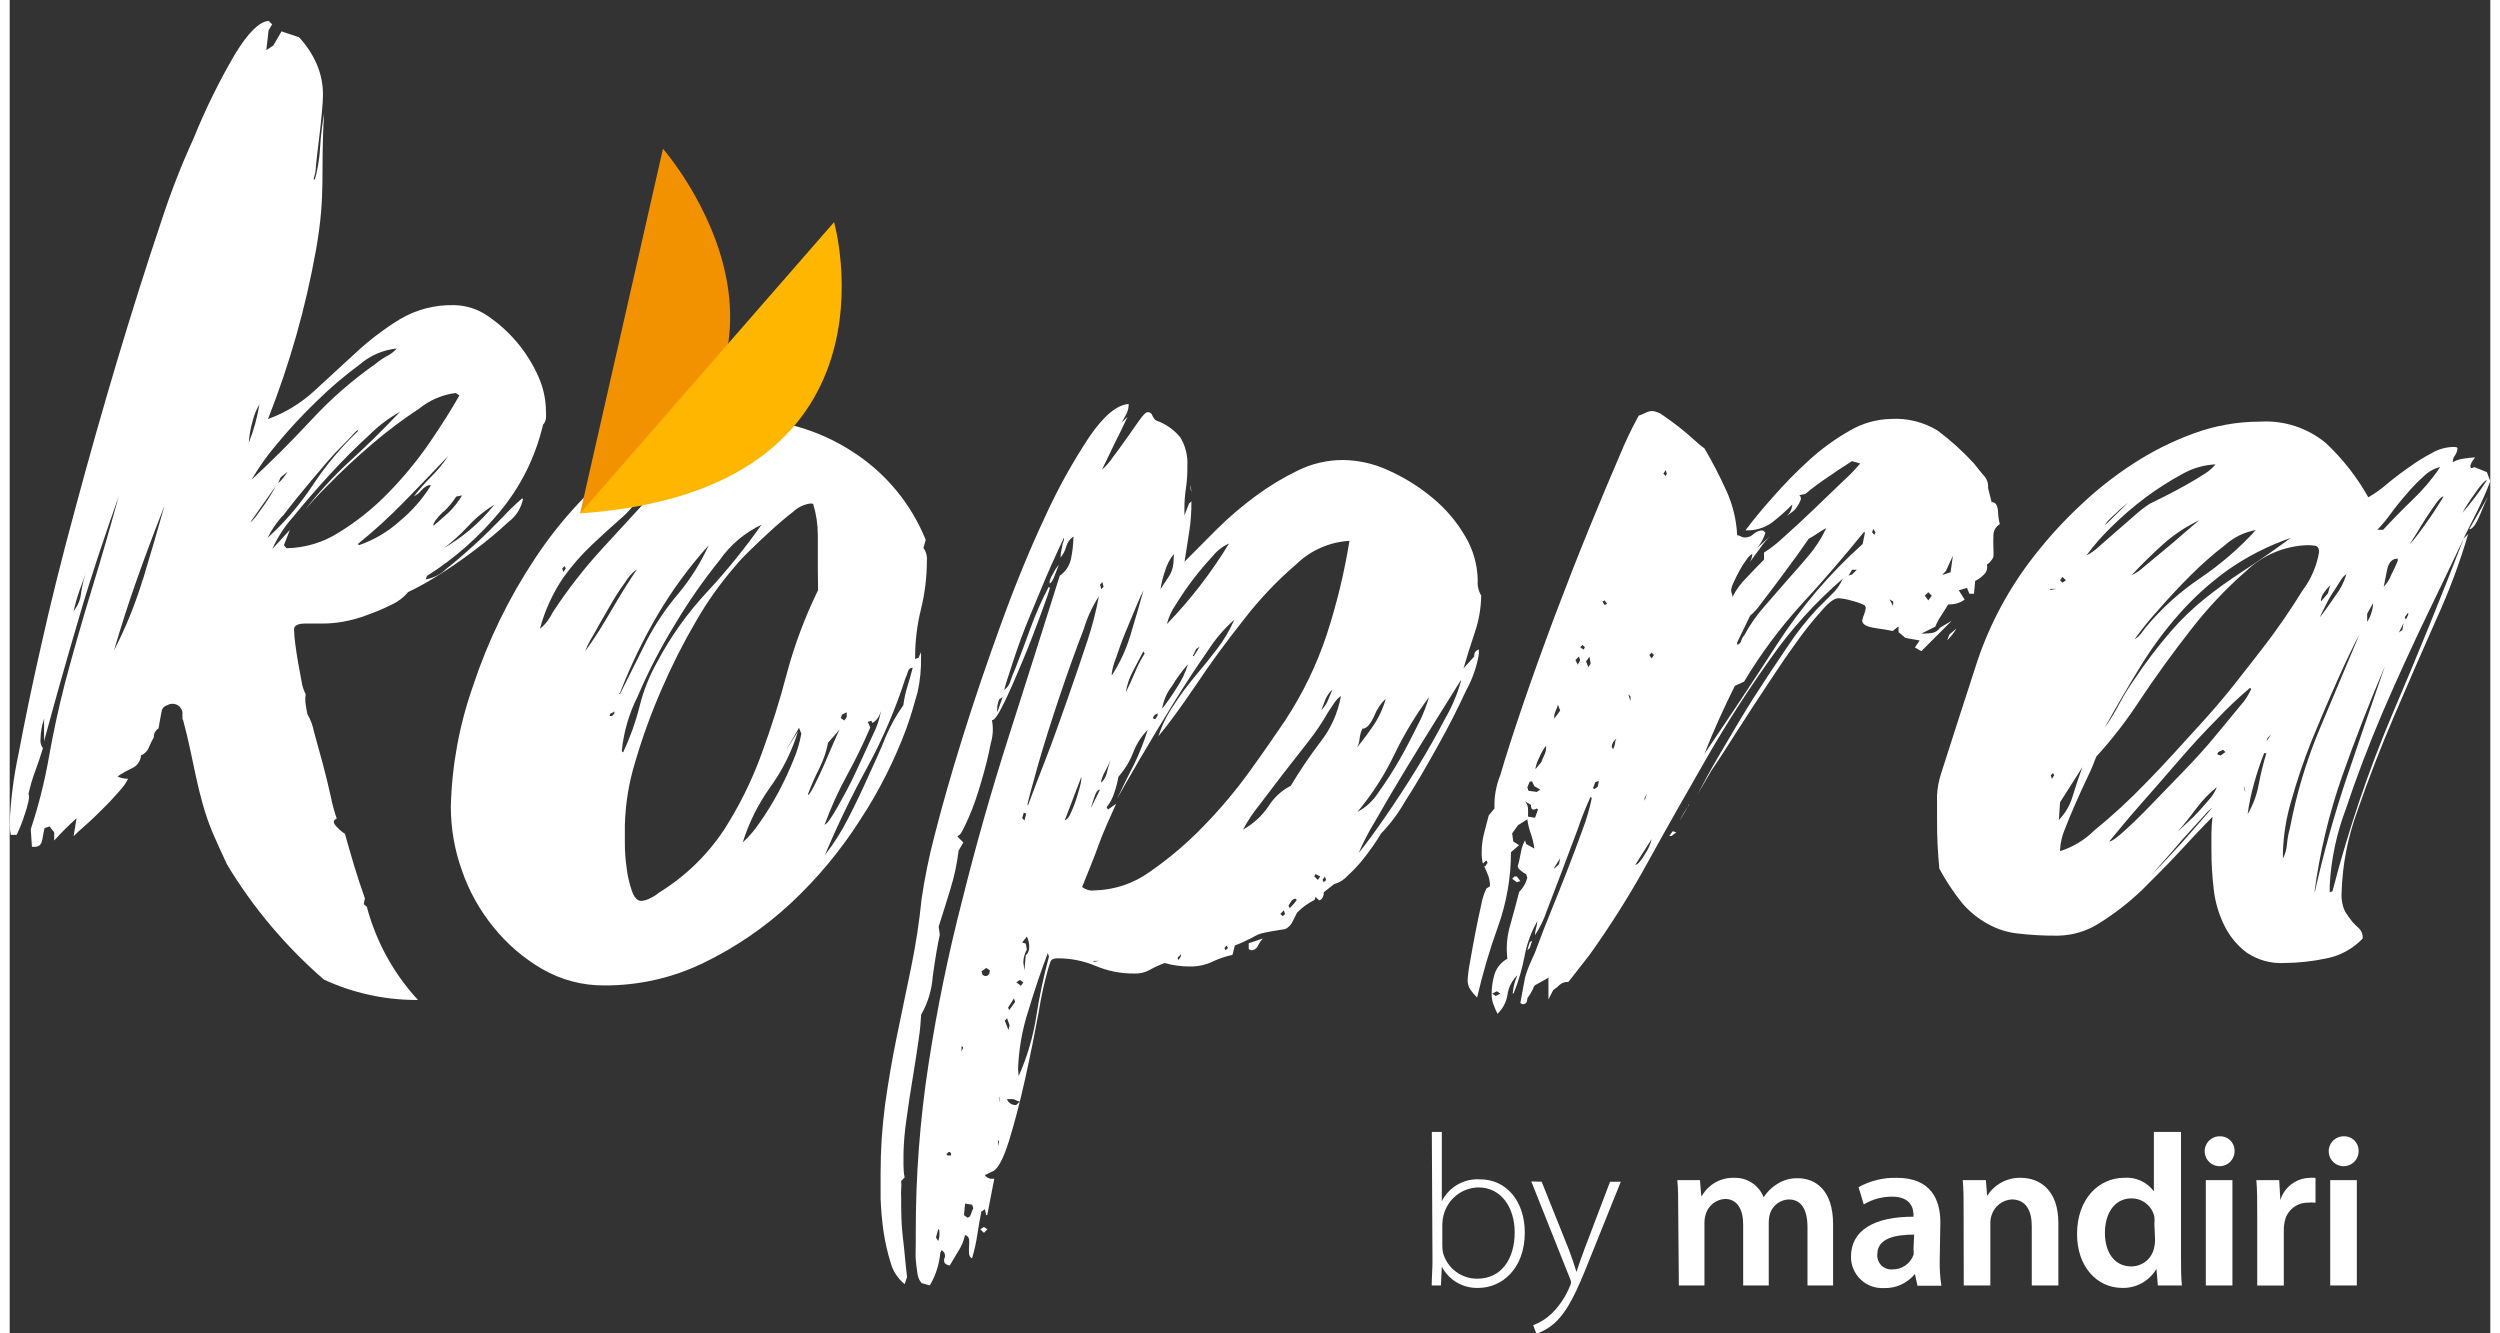 <svg width="90" height="48" viewBox="0 0 80 43" fill="none" xmlns="http://www.w3.org/2000/svg" style="color: rgb(255, 255, 255);"><rect x="0" y="0" width="80" height="43" fill="#333333" stroke="none"/><g clip-path="url(#clip0_13190_99583)"><path d="M45.864 36.504H46.186V38.739C46.3 38.513 46.478 38.326 46.698 38.2C46.918 38.075 47.17 38.017 47.423 38.034C48.272 38.034 48.862 38.743 48.862 39.749C48.862 40.941 48.099 41.535 47.369 41.535C47.127 41.544 46.888 41.485 46.678 41.364C46.469 41.243 46.298 41.065 46.186 40.85L46.157 41.456H45.86C45.86 41.221 45.885 40.929 45.885 40.677L45.864 36.504ZM46.202 40.166C46.2 40.249 46.209 40.332 46.227 40.413C46.295 40.653 46.441 40.863 46.64 41.012C46.84 41.161 47.083 41.24 47.332 41.238C48.099 41.238 48.536 40.611 48.536 39.741C48.536 38.97 48.124 38.294 47.361 38.294C47.102 38.3 46.853 38.391 46.651 38.553C46.45 38.715 46.306 38.938 46.243 39.188C46.217 39.284 46.203 39.382 46.202 39.481V40.166Z" fill="rgb(255, 255, 255)"></path><path d="M49.406 38.11L50.285 40.304C50.375 40.539 50.466 40.811 50.528 41.021C50.598 40.819 50.684 40.551 50.788 40.279L51.612 38.11H51.959L50.953 40.609C50.54 41.648 50.264 42.258 49.823 42.671C49.65 42.821 49.452 42.938 49.237 43.017L49.134 42.737C49.352 42.655 49.551 42.53 49.72 42.37C49.974 42.123 50.174 41.827 50.309 41.499C50.333 41.454 50.348 41.406 50.355 41.355C50.347 41.304 50.332 41.254 50.309 41.207L49.072 38.102L49.406 38.11Z" fill="rgb(255, 255, 255)"></path><path d="M53.81 39.074C53.81 38.662 53.81 38.356 53.781 38.059H54.511L54.553 38.563H54.577C54.682 38.38 54.834 38.23 55.018 38.128C55.202 38.026 55.411 37.977 55.621 37.985C55.824 37.979 56.023 38.036 56.192 38.149C56.361 38.261 56.492 38.423 56.565 38.612C56.671 38.446 56.812 38.306 56.977 38.2C57.183 38.061 57.426 37.99 57.674 37.998C58.231 37.998 58.804 38.381 58.804 39.47V41.457H57.979V39.581C57.979 39.016 57.786 38.682 57.373 38.682C57.239 38.687 57.109 38.733 57.001 38.815C56.893 38.896 56.813 39.008 56.771 39.136C56.744 39.228 56.73 39.324 56.73 39.42V41.457H55.905V39.49C55.905 39.016 55.72 38.666 55.32 38.666C55.179 38.673 55.045 38.723 54.934 38.809C54.824 38.896 54.742 39.014 54.701 39.148C54.671 39.24 54.656 39.336 54.656 39.433V41.457H53.831L53.81 39.074Z" fill="rgb(255, 255, 255)"></path><path d="M62.243 40.641C62.237 40.917 62.255 41.193 62.297 41.466H61.526L61.443 41.086C61.323 41.234 61.169 41.352 60.995 41.431C60.822 41.509 60.632 41.547 60.441 41.54C60.304 41.547 60.167 41.526 60.038 41.479C59.909 41.431 59.791 41.357 59.692 41.262C59.593 41.167 59.514 41.053 59.46 40.926C59.407 40.799 59.38 40.663 59.382 40.526C59.382 39.672 60.14 39.235 61.398 39.239V39.185C61.398 38.963 61.307 38.592 60.705 38.592C60.384 38.591 60.069 38.678 59.794 38.843L59.625 38.286C60.003 38.077 60.43 37.973 60.862 37.985C61.95 37.985 62.264 38.674 62.264 39.42L62.243 40.641ZM61.419 39.816C60.812 39.816 60.231 39.932 60.231 40.451C60.225 40.517 60.234 40.583 60.257 40.645C60.279 40.707 60.315 40.763 60.362 40.81C60.409 40.856 60.465 40.892 60.528 40.914C60.59 40.936 60.656 40.944 60.722 40.938C60.869 40.94 61.013 40.896 61.134 40.813C61.255 40.729 61.347 40.61 61.398 40.472C61.408 40.409 61.408 40.345 61.398 40.282L61.419 39.816Z" fill="rgb(255, 255, 255)"></path><path d="M63.014 39.074C63.014 38.661 63.014 38.356 62.986 38.059H63.732L63.773 38.571C63.887 38.386 64.048 38.235 64.239 38.132C64.43 38.029 64.645 37.978 64.862 37.985C65.456 37.985 66.07 38.368 66.07 39.441V41.457H65.212V39.54C65.212 39.053 65.031 38.682 64.565 38.682C64.419 38.69 64.278 38.743 64.163 38.833C64.047 38.922 63.962 39.045 63.918 39.185C63.888 39.272 63.874 39.365 63.876 39.457V41.457H63.019L63.014 39.074Z" fill="rgb(255, 255, 255)"></path><path d="M70.025 36.504V40.504C70.025 40.85 70.025 41.226 70.054 41.456H69.278L69.233 40.92C69.121 41.112 68.96 41.27 68.767 41.378C68.573 41.486 68.354 41.541 68.132 41.535C67.307 41.535 66.672 40.842 66.672 39.799C66.672 38.661 67.377 37.984 68.194 37.984C68.377 37.97 68.561 38.002 68.729 38.079C68.896 38.155 69.041 38.273 69.15 38.421V36.504H70.025ZM69.167 39.477C69.173 39.4 69.173 39.323 69.167 39.246C69.133 39.076 69.04 38.924 68.905 38.815C68.771 38.706 68.602 38.647 68.429 38.648C67.876 38.648 67.571 39.135 67.571 39.762C67.571 40.388 67.876 40.842 68.421 40.842C68.595 40.842 68.764 40.782 68.899 40.672C69.033 40.561 69.125 40.407 69.159 40.236C69.18 40.154 69.189 40.069 69.188 39.984L69.167 39.477Z" fill="rgb(255, 255, 255)"></path><path d="M71.753 37.111C71.756 37.207 71.73 37.302 71.679 37.383C71.628 37.465 71.554 37.529 71.466 37.568C71.379 37.607 71.281 37.619 71.186 37.603C71.092 37.586 71.004 37.541 70.935 37.474C70.866 37.408 70.819 37.322 70.799 37.228C70.778 37.134 70.787 37.036 70.823 36.947C70.859 36.858 70.921 36.781 71 36.728C71.08 36.674 71.174 36.645 71.27 36.645C71.333 36.642 71.395 36.652 71.454 36.674C71.513 36.697 71.566 36.731 71.612 36.774C71.657 36.818 71.692 36.87 71.717 36.928C71.741 36.986 71.753 37.048 71.753 37.111ZM70.825 41.457V38.059H71.683V41.457H70.825Z" fill="rgb(255, 255, 255)"></path><path d="M72.483 39.157C72.483 38.695 72.483 38.361 72.454 38.06H73.192L73.229 38.703C73.29 38.502 73.413 38.324 73.58 38.196C73.747 38.067 73.95 37.994 74.161 37.986C74.228 37.979 74.296 37.979 74.363 37.986V38.786C74.278 38.778 74.192 38.778 74.107 38.786C73.925 38.786 73.749 38.852 73.612 38.972C73.475 39.092 73.386 39.257 73.361 39.437C73.345 39.522 73.338 39.607 73.34 39.693V41.458H72.483V39.157Z" fill="rgb(255, 255, 255)"></path><path d="M75.753 37.111C75.756 37.207 75.73 37.302 75.679 37.383C75.628 37.465 75.554 37.529 75.466 37.568C75.379 37.607 75.281 37.619 75.186 37.603C75.092 37.586 75.004 37.541 74.935 37.474C74.866 37.408 74.818 37.322 74.799 37.228C74.778 37.134 74.787 37.036 74.823 36.947C74.859 36.858 74.921 36.781 75 36.728C75.08 36.674 75.174 36.645 75.27 36.645C75.333 36.642 75.395 36.652 75.454 36.674C75.513 36.697 75.566 36.731 75.612 36.774C75.657 36.818 75.692 36.87 75.717 36.928C75.741 36.986 75.753 37.048 75.753 37.111ZM74.837 41.457V38.059H75.695V41.457H74.837Z" fill="rgb(255, 255, 255)"></path><path d="M17.051 12.146C16.698 11.348 16.126 10.666 15.402 10.179C15.089 9.966 14.72 9.849 14.342 9.841C13.725 9.823 13.116 9.98 12.585 10.294C12.078 10.606 11.603 10.966 11.167 11.371L9.822 12.608C9.389 13.006 8.882 13.314 8.33 13.515C9.027 11.75 9.547 9.92 9.88 8.051C10.206 6.2 10.016 5.577 10.14 3.668C10.115 3.795 10.09 3.96 10.066 4.158C10.041 4.356 10.02 4.571 10.008 4.785C9.997 4.987 9.972 5.189 9.934 5.387C9.909 5.526 9.878 5.664 9.839 5.8L9.802 5.762C9.849 5.63 9.874 5.491 9.876 5.35C9.901 5.099 9.934 4.818 9.971 4.525C10.008 4.233 10.041 3.932 10.066 3.655C10.09 3.379 10.103 3.189 10.103 3.09C10.109 2.734 10.039 2.381 9.897 2.055C9.757 1.741 9.566 1.453 9.332 1.202L8.767 1.012L8.503 1.466L8.276 1.618L8.35 0.975L8.466 0.785L8.35 0.674C8.049 0.699 7.69 1.053 7.274 1.734C6.762 2.607 6.314 3.517 5.934 4.455C5.537 5.323 5.19 6.212 4.895 7.119C4.405 8.579 3.927 10.091 3.459 11.655C2.992 13.22 2.544 14.802 2.115 16.402C1.686 17.977 1.322 19.438 1.022 20.785C0.717 22.117 0.474 23.313 0.284 24.319C0.129 25.041 0.034 25.775 -0 26.513C-0.003 26.651 0.009 26.79 0.037 26.925H0.226C0.251 26.876 0.288 26.785 0.342 26.662C0.396 26.538 0.441 26.398 0.49 26.249C0.537 26.114 0.576 25.976 0.606 25.837C0.631 25.713 0.631 25.635 0.606 25.61C0.66 25.357 0.733 25.109 0.824 24.868C0.911 24.628 0.994 24.385 1.072 24.13C1.007 24.043 0.979 23.935 0.994 23.828C0.998 23.609 1.037 23.392 1.109 23.185L1.146 23.148C1.121 23.148 1.109 23.185 1.109 23.264V23.903C1.469 22.572 1.843 21.25 2.231 19.936C2.61 18.624 3.055 17.313 3.517 16.002C3.242 17.011 2.952 18.013 2.647 19.008C2.342 20.003 2.052 21.017 1.777 22.051C1.576 22.835 1.406 23.622 1.266 24.414C1.128 25.203 0.932 25.98 0.68 26.74L0.717 27.309H0.824C0.948 27.309 1.026 27.23 1.051 27.082C1.076 26.934 1.101 26.802 1.125 26.703L1.286 26.653L1.435 26.843V27.107C1.662 26.854 1.903 26.615 2.156 26.389L2.062 26.967C2.136 26.892 2.268 26.765 2.474 26.587C2.68 26.41 2.853 26.229 3.043 26.043C3.233 25.857 3.402 25.668 3.554 25.494C3.661 25.382 3.749 25.254 3.818 25.115C3.7 25.117 3.583 25.091 3.476 25.041C3.627 24.94 3.786 24.85 3.95 24.773C4.031 24.736 4.1 24.679 4.15 24.606C4.2 24.533 4.229 24.448 4.235 24.36C4.297 24.335 4.352 24.296 4.398 24.247C4.444 24.198 4.478 24.14 4.499 24.076C4.543 23.972 4.594 23.872 4.651 23.775C4.647 23.739 4.65 23.702 4.661 23.667C4.671 23.632 4.689 23.6 4.713 23.573C4.735 23.538 4.764 23.51 4.8 23.49C4.833 23.309 4.862 23.123 4.899 22.942C4.906 22.894 4.928 22.849 4.961 22.814C4.994 22.779 5.037 22.754 5.084 22.744C5.13 22.716 5.181 22.7 5.234 22.697C5.287 22.694 5.34 22.704 5.389 22.726C5.437 22.749 5.479 22.783 5.51 22.826C5.542 22.868 5.563 22.918 5.571 22.971V23.185C5.582 23.2 5.59 23.217 5.596 23.235C5.93 24.447 6.049 25.672 6.54 26.843C6.688 27.193 6.849 27.536 7.01 27.882C7.851 29.275 8.906 30.528 10.136 31.593C11.055 32.018 12.055 32.241 13.068 32.249C13.105 32.249 13.134 32.249 13.167 32.249C12.38 31.396 11.814 30.364 11.517 29.243L11.418 29.16L11.455 28.971C11.328 28.616 11.216 28.27 11.113 27.932C11.01 27.593 10.911 27.243 10.812 26.892C10.715 26.828 10.627 26.752 10.548 26.666C10.42 26.538 10.42 26.451 10.548 26.402C10.469 26.173 10.405 25.938 10.358 25.701C10.284 25.358 10.194 25 10.095 24.624L9.81 23.585C9.773 23.392 9.703 23.206 9.604 23.037C9.575 22.909 9.558 22.802 9.546 22.715C9.528 22.609 9.528 22.5 9.546 22.393C9.48 22.264 9.436 22.125 9.414 21.981C9.378 21.791 9.341 21.589 9.303 21.375C9.266 21.16 9.233 20.962 9.208 20.752C9.187 20.6 9.175 20.448 9.171 20.294C9.171 20.171 9.295 20.109 9.546 20.109H10.078C10.294 20.11 10.509 20.092 10.721 20.055C11.003 20.007 11.279 19.931 11.546 19.828C11.821 19.73 12.072 19.622 12.301 19.507C12.513 19.413 12.7 19.272 12.849 19.094C13.156 18.949 13.453 18.785 13.74 18.604C14.166 18.342 14.579 18.058 14.977 17.754C15.362 17.469 15.731 17.162 16.082 16.835C16.33 16.652 16.5 16.383 16.556 16.08H16.519C16.293 16.275 16.079 16.483 15.876 16.703C15.596 16.991 15.303 17.284 14.985 17.573C14.668 17.861 14.367 18.121 14.078 18.348C13.896 18.523 13.667 18.641 13.418 18.686L13.455 18.575C14.341 18.016 15.131 17.32 15.798 16.513C16.479 15.697 16.959 14.732 17.2 13.697C17.253 13.64 17.286 13.568 17.294 13.49C17.3 13.408 17.3 13.325 17.294 13.243C17.289 12.864 17.206 12.491 17.051 12.146ZM2.305 19.103C2.286 19.324 2.201 19.535 2.062 19.709C2.112 19.484 2.175 19.262 2.251 19.045C2.325 18.831 2.404 18.633 2.478 18.422C2.408 18.6 2.354 18.818 2.305 19.103ZM4.292 18.69C4.053 19.478 3.742 20.243 3.365 20.975C3.596 20.183 3.848 19.401 4.123 18.628C4.398 17.856 4.688 17.082 4.994 16.307C4.765 17.112 4.532 17.912 4.292 18.707V18.69ZM8.602 14.34C9.006 13.849 9.438 13.382 9.897 12.942C10.333 12.512 10.801 12.113 11.294 11.75C11.63 11.461 12.046 11.283 12.486 11.239C12.394 11.339 12.286 11.423 12.165 11.486C12.037 11.555 11.917 11.636 11.806 11.729C11.057 12.254 10.365 12.857 9.744 13.527C9.125 14.195 8.477 14.844 7.798 15.474C8.032 15.073 8.301 14.693 8.602 14.34ZM8.961 15.21C8.879 15.349 8.778 15.476 8.659 15.585L8.734 15.4L8.961 15.21ZM7.723 14.15C7.743 13.957 7.78 13.767 7.835 13.581C7.878 13.392 7.951 13.21 8.053 13.045C7.984 13.468 7.869 13.883 7.711 14.282L7.723 14.15ZM7.934 16.666C7.843 16.777 7.789 16.835 7.765 16.835L8.589 15.664C8.565 15.713 8.515 15.8 8.441 15.927C8.367 16.055 8.28 16.179 8.194 16.307L7.934 16.666ZM8.804 16.645C9.092 16.266 9.406 15.878 9.748 15.474C10.09 15.07 10.396 14.694 10.721 14.377C11.047 14.059 11.179 13.87 11.229 13.87V13.907C10.68 14.43 10.191 15.014 9.773 15.647C9.36 16.272 8.871 16.843 8.317 17.346C8.443 17.092 8.603 16.857 8.791 16.645H8.804ZM10.622 17.169C10.115 17.494 9.526 17.672 8.923 17.68L8.845 17.581L9.035 17.09L8.47 17.705C8.636 17.332 8.858 16.987 9.13 16.682C9.498 16.229 9.895 15.769 10.321 15.305C10.748 14.84 11.176 14.411 11.608 14.018C11.899 13.728 12.23 13.479 12.589 13.28C12.037 13.861 11.476 14.414 10.907 14.93C10.406 15.398 9.943 15.906 9.521 16.447C9.699 16.237 9.934 15.973 10.264 15.647C10.706 15.193 11.179 14.752 11.682 14.323C12.185 13.894 12.69 13.515 13.196 13.185C13.537 12.906 13.95 12.729 14.387 12.674L14.503 12.752C14.247 13.206 13.925 13.716 13.538 14.282C13.143 14.855 12.7 15.393 12.214 15.89C11.739 16.381 11.204 16.811 10.622 17.169ZM13.29 15.808C13.323 15.762 13.365 15.723 13.413 15.694C13.461 15.665 13.515 15.646 13.571 15.639V15.676C13.302 16.106 12.965 16.489 12.573 16.81C12.194 17.152 11.749 17.415 11.266 17.581L11.229 17.544C11.752 17.12 12.251 16.665 12.721 16.183C13.189 15.705 13.662 15.213 14.14 14.707C13.985 14.942 13.807 15.16 13.608 15.358C13.405 15.561 13.215 15.776 13.039 16.002C13.138 15.955 13.225 15.884 13.29 15.796V15.808ZM13.987 16.509C14.146 16.363 14.284 16.196 14.4 16.014L14.589 15.977C14.474 16.17 14.336 16.349 14.177 16.509C14.012 16.657 13.843 16.81 13.666 16.958C13.649 16.872 13.761 16.719 13.987 16.497V16.509ZM13.95 17.717C14.248 17.498 14.524 17.251 14.775 16.979C15.025 16.706 15.312 16.47 15.629 16.278C15.167 16.858 14.597 17.342 13.95 17.705V17.717Z" fill="rgb(255, 255, 255)"></path><path d="M4.825 19.416L4.746 19.453L4.635 19.832L4.709 19.795L4.825 19.416Z" fill="rgb(255, 255, 255)"></path><path d="M5.089 20.625C5.064 20.625 4.998 20.728 4.899 20.93L5.089 20.625Z" fill="rgb(255, 255, 255)"></path><path d="M6.186 16.732C6.157 16.805 6.144 16.882 6.148 16.959L6.186 16.732Z" fill="rgb(255, 255, 255)"></path><path d="M6.297 16.277C6.268 16.349 6.256 16.427 6.26 16.504L6.297 16.277Z" fill="rgb(255, 255, 255)"></path><path d="M6.412 15.787L6.449 15.977V15.824L6.412 15.787Z" fill="rgb(255, 255, 255)"></path><path d="M6.524 15.334C6.515 15.4 6.528 15.466 6.561 15.524L6.524 15.334Z" fill="rgb(255, 255, 255)"></path><path d="M8.66 12.146C8.629 12.218 8.616 12.296 8.623 12.373L8.66 12.146Z" fill="rgb(255, 255, 255)"></path><path d="M19.179 31.78C18.476 31.786 17.784 31.604 17.175 31.252C16.575 30.904 16.043 30.448 15.608 29.907C15.162 29.363 14.815 28.743 14.586 28.076C14.348 27.415 14.227 26.718 14.227 26.015C14.259 24.686 14.502 23.371 14.944 22.118C15.421 20.674 16.088 19.299 16.928 18.031C17.733 16.804 18.736 15.718 19.897 14.819C20.951 13.977 22.259 13.518 23.608 13.516C24.869 13.509 26.104 13.87 27.163 14.555C28.234 15.235 29.066 16.233 29.542 17.409L29.468 17.672C29.554 17.792 29.594 17.938 29.579 18.085C29.579 18.61 29.515 19.134 29.39 19.643C29.265 20.145 29.201 20.66 29.2 21.178V21.252L29.311 21.215L29.39 21.025C29.384 21.049 29.384 21.075 29.39 21.099C29.395 21.125 29.395 21.152 29.39 21.178C29.4 21.564 29.363 21.951 29.278 22.328C29.163 22.741 29.043 23.153 28.916 23.499C28.531 24.535 28.03 25.525 27.423 26.448C26.795 27.432 26.045 28.332 25.192 29.128C24.354 29.907 23.405 30.555 22.375 31.054C21.379 31.537 20.286 31.785 19.179 31.78ZM20.388 15.899C20.21 16.211 19.98 16.491 19.707 16.724C19.431 16.967 19.13 17.235 18.8 17.549C18.451 17.876 18.135 18.237 17.856 18.625C17.514 19.129 17.259 19.686 17.101 20.274C17.194 20.205 17.276 20.121 17.344 20.027C17.41 19.937 17.468 19.842 17.517 19.742C17.985 19.028 18.509 18.352 19.084 17.722L20.804 15.85L20.388 15.899ZM17.555 18.786C17.501 18.889 17.427 19.025 17.328 19.198C17.229 19.371 17.151 19.516 17.101 19.611L17.555 18.786ZM17.819 18.332L17.856 18.448L17.934 18.332L17.893 18.258L17.819 18.332ZM18.557 21.004C18.862 20.592 19.142 20.134 19.406 19.681C19.67 19.227 19.942 18.786 20.231 18.357C20.078 18.466 19.95 18.607 19.856 18.769C19.663 19.033 19.487 19.308 19.328 19.594C19.151 19.895 18.986 20.184 18.833 20.464C18.724 20.635 18.632 20.816 18.557 21.004ZM19.501 23.009V22.942C19.474 22.968 19.442 22.988 19.406 23C19.369 23 19.353 23.041 19.353 23.091H19.427L19.501 23.009ZM22.544 17.582C21.922 18.275 21.369 19.027 20.895 19.829C20.425 20.634 20.019 21.475 19.683 22.345L19.645 22.382H19.683L20.553 20.642C20.837 20.102 21.18 19.596 21.575 19.132C21.966 18.661 22.292 18.14 22.544 17.582ZM24.247 16.922C23.708 17.176 23.245 17.567 22.903 18.056C22.368 18.72 21.88 19.422 21.443 20.155C20.99 20.893 20.591 21.663 20.252 22.46C19.98 22.998 19.808 23.581 19.744 24.18C19.744 24.233 19.744 24.258 19.786 24.258C20.009 23.784 20.186 23.29 20.313 22.782C20.437 22.28 20.628 21.797 20.883 21.347C21.317 20.529 21.856 19.772 22.487 19.095C23.122 18.411 23.71 17.685 24.247 16.922ZM26.062 18.283V17.244C26.061 16.904 26.009 16.566 25.909 16.241C25.891 16.248 25.87 16.248 25.852 16.241C25.834 16.235 25.815 16.235 25.798 16.241C25.598 16.274 25.413 16.366 25.266 16.505C25.038 16.681 24.799 16.883 24.549 17.112C24.298 17.34 24.059 17.567 23.831 17.792C23.67 17.946 23.519 18.11 23.377 18.283C22.91 18.822 22.496 19.405 22.14 20.023C21.726 20.73 21.356 21.461 21.031 22.213C20.696 22.976 20.411 23.759 20.177 24.559C19.97 25.227 19.856 25.921 19.839 26.621V27.169C19.838 27.445 19.857 27.721 19.897 27.994C19.926 28.245 19.983 28.493 20.066 28.732C20.14 28.947 20.243 29.054 20.367 29.054C20.475 29.046 20.579 29.014 20.672 28.959C20.767 28.915 20.856 28.858 20.936 28.79C21.774 28.276 22.491 27.585 23.035 26.765C23.526 26 23.931 25.182 24.243 24.328C24.557 23.47 24.837 22.596 25.068 21.701C25.316 20.782 25.652 19.889 26.07 19.033L26.062 18.283ZM23.641 27.169C23.849 26.977 24.033 26.761 24.19 26.526C24.412 26.21 24.614 25.881 24.796 25.541C24.978 25.198 25.142 24.845 25.287 24.485C25.398 24.22 25.48 23.943 25.53 23.66L25.456 23.47L25.043 24.188L25.423 23.586C25.227 24.229 24.926 24.835 24.532 25.38C24.141 25.925 23.84 26.529 23.641 27.169ZM26.392 23.953C26.338 24.24 26.243 24.517 26.111 24.778C25.975 25.046 25.854 25.321 25.748 25.602V25.639C25.773 25.639 25.839 25.545 25.938 25.355C26.037 25.165 26.14 24.942 26.243 24.712C26.346 24.481 26.445 24.241 26.544 24.015C26.643 23.788 26.722 23.602 26.771 23.52L26.392 23.953ZM29.113 21.536C29.039 21.536 28.99 21.578 28.965 21.668C28.945 21.739 28.919 21.808 28.887 21.875C28.566 22.873 28.152 23.84 27.649 24.761C27.148 25.676 26.694 26.616 26.289 27.578C26.578 27.207 26.831 26.809 27.043 26.39C27.27 25.949 27.485 25.499 27.687 25.046C27.889 24.592 28.099 24.163 28.252 23.759C28.405 23.4 28.596 23.059 28.821 22.741C28.847 22.535 28.891 22.332 28.953 22.134C29.014 21.936 29.072 21.738 29.122 21.536H29.113ZM27.753 23.462C27.526 23.994 27.274 24.509 26.998 25.013C26.719 25.523 26.479 26.054 26.28 26.6C26.355 26.576 26.495 26.386 26.693 26.035C26.891 25.685 27.105 25.297 27.295 24.881C27.485 24.464 27.678 24.056 27.843 23.689C27.959 23.463 28.043 23.221 28.091 22.971V22.942C28.054 23.097 27.96 23.231 27.827 23.318L27.786 23.244L27.674 23.281L27.753 23.462ZM26.804 23.161L26.92 23.235L26.994 23.124V22.971L26.841 23.046L26.804 23.161Z" fill="rgb(255, 255, 255)"></path><path d="M42.083 29.021C41.872 29.125 41.681 29.265 41.517 29.433C41.464 29.532 41.414 29.636 41.365 29.735C41.317 29.834 41.237 29.914 41.138 29.961C40.812 30.011 40.59 30.052 40.478 30.077C40.393 30.092 40.31 30.117 40.231 30.151L40.025 30.262C39.86 30.349 39.689 30.425 39.513 30.489L39.435 30.794C39.207 30.844 38.986 30.92 38.775 31.021C38.555 31.121 38.316 31.172 38.074 31.169C37.795 31.172 37.518 31.134 37.249 31.058C37.078 31.119 36.913 31.195 36.755 31.285C36.604 31.366 36.435 31.404 36.264 31.396C35.839 31.4 35.418 31.317 35.027 31.153C34.636 30.987 34.215 30.903 33.79 30.906C33.666 30.906 33.588 30.943 33.563 31.021L33.489 31.248C33.362 31.701 33.261 32.161 33.188 32.625C33.06 33.318 32.916 34.04 32.751 34.782C32.586 35.524 32.412 36.2 32.223 36.807C32.033 37.413 31.847 37.739 31.674 37.788L31.447 37.899C31.493 37.961 31.561 38.003 31.637 38.015H31.753L31.526 39.186H31.489L31.452 38.996L31.336 39.075C31.287 39.326 31.241 39.578 31.204 39.829C31.166 40.084 31.109 40.337 31.035 40.584C31.008 40.569 30.986 40.547 30.969 40.521C30.953 40.495 30.943 40.466 30.94 40.435C30.934 40.353 30.934 40.27 30.94 40.188C30.947 40.113 30.947 40.037 30.94 39.961C30.933 39.929 30.916 39.9 30.893 39.877C30.87 39.853 30.84 39.837 30.808 39.829C30.771 40.012 30.7 40.185 30.598 40.341L30.317 40.811C30.165 40.786 30.107 40.712 30.144 40.584C30.156 40.56 30.163 40.535 30.165 40.509C30.166 40.483 30.162 40.456 30.153 40.432C30.145 40.407 30.131 40.384 30.113 40.365C30.095 40.346 30.073 40.331 30.049 40.32L30.012 40.398C29.981 40.771 29.865 41.132 29.674 41.454L29.41 41.38C29.338 41.298 29.292 41.196 29.278 41.087C29.254 40.934 29.233 40.778 29.221 40.613C29.208 40.448 29.221 40.287 29.221 40.122V39.763C29.217 37.94 29.355 36.118 29.633 34.316C29.908 32.528 30.273 30.756 30.726 29.005C31.163 27.251 31.659 25.505 32.215 23.767C32.77 22.03 33.32 20.297 33.864 18.567C34.052 18.439 34.182 18.242 34.227 18.019C34.275 17.795 34.301 17.567 34.305 17.339V17.302C34.192 17.378 34.111 17.492 34.074 17.623C34.039 17.755 33.976 17.877 33.889 17.982C33.894 17.886 33.906 17.791 33.926 17.697C33.939 17.6 33.964 17.504 34 17.413V17.339C33.926 17.491 33.782 17.805 33.567 18.283C33.353 18.761 33.155 19.273 32.924 19.813C32.693 20.353 32.511 20.869 32.355 21.347C32.198 21.825 32.099 22.126 32.074 22.254C32.174 22.177 32.246 22.07 32.28 21.949C32.315 21.833 32.359 21.72 32.412 21.611C32.59 21.157 32.759 20.703 32.924 20.25C33.088 19.796 33.284 19.353 33.509 18.926L33.546 18.963C33.522 19.066 33.427 19.343 33.262 19.788C33.097 20.233 32.911 20.728 32.697 21.244C32.483 21.759 32.285 22.221 32.091 22.621C31.897 23.021 31.769 23.227 31.678 23.227C31.726 23.473 31.713 23.726 31.641 23.965C31.563 24.378 31.464 24.765 31.336 25.203C31.208 25.64 31.08 26.027 30.924 26.374C30.767 26.72 30.676 26.918 30.602 26.943L30.565 26.98L30.755 27.169L30.602 27.433C30.552 27.853 30.464 28.267 30.338 28.671C30.21 29.083 30.087 29.495 29.959 29.883L29.996 30.147C29.922 30.473 29.847 30.922 29.769 31.487C29.739 31.922 29.611 32.345 29.394 32.724C29.382 32.978 29.358 33.231 29.32 33.483C29.266 33.858 29.204 34.275 29.13 34.72C29.056 35.165 28.982 35.636 28.92 36.102C28.865 36.47 28.833 36.842 28.825 37.215V37.594C28.825 37.722 28.837 37.849 28.862 37.974L28.75 38.085C28.76 38.173 28.76 38.261 28.75 38.349C28.744 38.438 28.744 38.528 28.75 38.617C28.75 39.029 28.75 39.471 28.804 39.899C28.858 40.328 28.887 40.757 28.94 41.186L28.862 41.413C28.64 41.233 28.482 40.987 28.408 40.712C28.307 40.385 28.231 40.052 28.181 39.714C28.132 39.362 28.1 39.009 28.087 38.654C28.087 38.299 28.087 38.023 28.087 37.829C28.086 37.083 28.136 36.338 28.235 35.598C28.338 34.868 28.462 34.139 28.614 33.405C28.767 32.67 28.916 31.945 29.068 31.215C29.22 30.477 29.334 29.733 29.41 28.984C29.511 28.302 29.648 27.626 29.823 26.959C30.062 26.016 30.364 24.958 30.73 23.784C31.096 22.61 31.508 21.394 31.967 20.134C32.421 18.878 32.894 17.725 33.386 16.675C33.795 15.775 34.275 14.909 34.821 14.085C35.287 13.405 35.711 13.054 36.087 13.029C36.089 13.141 36.064 13.252 36.012 13.351C35.963 13.438 35.913 13.532 35.86 13.631L36.05 13.442C35.926 13.717 35.788 14.001 35.637 14.295C35.497 14.584 35.365 14.868 35.225 15.145C35.355 15.035 35.469 14.908 35.563 14.765C35.715 14.567 35.868 14.353 36.017 14.143L36.429 13.557C36.553 13.38 36.643 13.293 36.693 13.293C36.725 13.29 36.758 13.297 36.786 13.314C36.813 13.331 36.834 13.357 36.845 13.388C36.871 13.452 36.91 13.51 36.961 13.557C37.271 13.662 37.545 13.852 37.753 14.106C37.922 14.384 38.001 14.708 37.979 15.033C37.984 15.261 37.97 15.489 37.938 15.714C37.901 15.951 37.883 16.191 37.885 16.431V16.621L38.033 16.242L38.111 16.167C38.114 16.503 38.09 16.838 38.037 17.169C37.988 17.471 37.938 17.788 37.889 18.114L38.944 17.054C39.331 16.673 39.744 16.32 40.181 15.998C40.608 15.681 41.064 15.405 41.542 15.174C41.995 14.951 42.493 14.835 42.998 14.835C43.508 14.842 44.012 14.957 44.474 15.174C44.977 15.4 45.447 15.692 45.872 16.044C46.296 16.39 46.655 16.809 46.932 17.281C47.194 17.714 47.337 18.209 47.344 18.716C47.329 18.887 47.368 19.059 47.456 19.207C47.45 19.612 47.381 20.015 47.249 20.398C47.109 20.811 46.99 21.198 46.887 21.553L47.229 21.174C47.229 21.046 47.278 20.972 47.382 20.947C47.376 20.971 47.376 20.997 47.382 21.021C47.387 21.046 47.387 21.071 47.382 21.095C47.311 21.508 47.172 21.905 46.969 22.27C46.701 22.848 46.396 23.454 46.041 24.085C45.687 24.716 45.344 25.322 45.002 25.842C44.789 26.22 44.529 26.569 44.227 26.881C44.153 27.009 44.058 27.153 43.942 27.318C43.827 27.483 43.703 27.644 43.567 27.809C43.431 27.969 43.285 28.12 43.13 28.262C43.017 28.38 42.875 28.466 42.718 28.51L42.379 28.774C42.379 28.922 42.326 29.013 42.227 29.038L42.115 28.922L42.083 29.021ZM29.946 40.023C29.977 39.939 29.989 39.849 29.983 39.759C29.983 39.681 29.983 39.644 29.946 39.644L29.872 39.908L29.946 40.023ZM30.359 37.264V37.223C30.36 37.213 30.359 37.203 30.356 37.193C30.353 37.184 30.347 37.175 30.34 37.168C30.333 37.16 30.324 37.155 30.314 37.152C30.305 37.148 30.295 37.148 30.285 37.149L30.206 37.223L30.243 37.264H30.359ZM30.697 33.937C30.701 33.895 30.715 33.856 30.738 33.821C30.763 33.772 30.738 33.747 30.697 33.747V33.937ZM30.887 39.269C30.936 39.269 30.977 39.227 31.002 39.153C31.023 39.088 31.047 39.025 31.076 38.963L31.039 38.852L30.812 38.815L30.775 39.19L30.887 39.269ZM31.53 39.644L31.419 39.759L31.303 39.644L31.419 39.569L31.53 39.644ZM31.34 31.326L31.377 31.442L31.456 31.479C31.555 31.479 31.608 31.417 31.608 31.289L31.493 31.215L31.34 31.326ZM32.021 22.481L31.909 22.555C31.885 22.624 31.866 22.694 31.852 22.765C31.845 22.834 31.845 22.903 31.852 22.972L32.021 22.481ZM31.909 36.811L31.872 36.77V36.963L31.909 36.811ZM31.946 35.334C31.918 35.407 31.905 35.484 31.909 35.561L31.946 35.334ZM32.21 33.219L32.247 33.066L32.165 32.84L32.091 32.914L32.21 33.219ZM32.577 35.524C32.537 35.519 32.498 35.507 32.462 35.487C32.428 35.466 32.39 35.452 32.35 35.446H32.161C32.183 35.506 32.225 35.557 32.279 35.592C32.334 35.626 32.398 35.641 32.462 35.636L32.577 35.524ZM32.388 32.196L32.198 32.497L32.235 32.576L32.425 32.312L32.388 32.196ZM32.577 31.602L32.462 31.681L32.614 31.792L32.689 31.681L32.577 31.602ZM32.54 34.703C32.811 34.094 33.001 33.453 33.105 32.794C33.206 32.138 33.344 31.488 33.517 30.848L33.48 30.736C33.278 31.264 33.068 31.879 32.854 32.588C32.653 33.203 32.54 33.843 32.52 34.489L32.54 34.703ZM32.652 26.386L32.726 26.46L32.783 26.242L32.705 26.205L32.652 26.386ZM32.767 30.811C32.8 30.782 32.826 30.747 32.845 30.708C32.864 30.669 32.876 30.627 32.878 30.584C32.889 30.453 32.863 30.322 32.804 30.205L32.652 30.394L32.767 30.431L32.804 30.621C32.733 30.747 32.694 30.889 32.689 31.033L32.726 31.297L32.767 30.811ZM32.841 25.97C32.965 25.644 33.151 25.145 33.39 24.535C33.629 23.924 33.868 23.248 34.107 22.567C34.346 21.887 34.565 21.24 34.771 20.621C34.92 20.166 35.038 19.702 35.126 19.231C34.915 19.559 34.751 19.914 34.639 20.287C34.386 20.941 34.128 21.66 33.864 22.444C33.6 23.227 33.366 23.97 33.163 24.671C32.961 25.38 32.845 25.829 32.821 25.957L32.841 25.97ZM33.538 18.736C33.565 18.649 33.604 18.566 33.654 18.489C33.703 18.388 33.766 18.294 33.839 18.209C33.814 18.258 33.773 18.374 33.707 18.547C33.641 18.72 33.588 18.811 33.538 18.811V18.736ZM34.029 26.448C34.078 26.448 34.136 26.386 34.202 26.262C34.265 26.128 34.322 25.99 34.371 25.85C34.421 25.697 34.466 25.553 34.503 25.413C34.532 25.322 34.551 25.228 34.561 25.132V25.054L34.029 26.448ZM34.977 28.716C35.623 28.703 36.249 28.493 36.771 28.114C37.391 27.686 37.967 27.197 38.491 26.654C39.038 26.095 39.543 25.495 40 24.86C40.454 24.233 40.825 23.689 41.134 23.235C41.699 22.375 42.15 21.445 42.474 20.468C42.797 19.48 43.042 18.468 43.208 17.442C42.562 17.48 41.952 17.749 41.489 18.2C40.862 18.738 40.293 19.34 39.79 19.994C39.24 20.687 38.728 21.387 38.256 22.093C37.777 22.798 37.373 23.355 37.047 23.743C37.158 23.395 37.319 23.066 37.526 22.765C37.732 22.442 37.96 22.132 38.206 21.837C38.459 21.538 38.698 21.241 38.924 20.947C39.154 20.652 39.345 20.329 39.493 19.986C39.164 20.279 38.876 20.616 38.639 20.988C38.276 21.505 37.905 22.071 37.526 22.687C37.146 23.303 36.786 23.902 36.445 24.485C36.107 25.062 35.86 25.491 35.711 25.767C35.885 25.392 36.07 25.021 36.26 24.654C36.435 24.293 36.582 23.92 36.701 23.537C36.494 23.747 36.334 23.998 36.231 24.275C36.119 24.559 35.959 24.821 35.757 25.05C35.726 25.224 35.682 25.394 35.625 25.561C35.572 25.733 35.488 25.894 35.377 26.035L35.419 26.11L35.682 25.92C35.48 26.374 35.27 26.823 35.113 27.264C34.957 27.706 34.763 28.151 34.586 28.605C34.64 28.648 34.703 28.68 34.77 28.7C34.837 28.719 34.908 28.724 34.977 28.716ZM35.163 25.466C35.089 25.466 35.027 25.549 34.977 25.714L34.862 26.073L35.163 25.466ZM35.126 30.988H34.977L34.936 31.025L35.126 30.988ZM35.241 18.774L35.163 18.852L35.204 19L35.278 18.926L35.241 18.774ZM35.505 24.522L35.336 24.86C35.28 24.956 35.236 25.059 35.204 25.165V25.24C35.299 25.147 35.364 25.028 35.39 24.897C35.417 24.769 35.456 24.644 35.505 24.522ZM36.565 19.038C36.511 19.141 36.429 19.322 36.318 19.586C36.206 19.85 36.091 20.13 35.975 20.411C35.86 20.691 35.761 20.972 35.674 21.235C35.612 21.387 35.568 21.544 35.542 21.706V21.784C35.807 21.377 36.011 20.934 36.148 20.468C36.322 19.891 36.462 19.417 36.565 19.038ZM36.565 21.005C36.462 21.182 36.35 21.417 36.223 21.648C36.108 21.86 36.032 22.09 35.996 22.328C36.095 22.126 36.19 21.916 36.28 21.706C36.369 21.487 36.476 21.278 36.602 21.079L36.565 21.005ZM37.019 23.009C36.982 23.019 36.949 23.038 36.922 23.065C36.895 23.092 36.876 23.125 36.866 23.161L36.94 23.198L37.019 23.083V23.009ZM37.546 17.866C37.416 18.025 37.319 18.209 37.262 18.407C37.195 18.6 37.145 18.799 37.113 19L37.361 18.625C37.458 18.491 37.516 18.332 37.53 18.167L37.546 17.866ZM37.167 22.856C37.32 22.658 37.476 22.444 37.641 22.176C37.797 21.943 37.918 21.689 38 21.421C37.809 21.637 37.637 21.87 37.489 22.118C37.321 22.333 37.21 22.587 37.167 22.856ZM39.324 17.528C39.116 17.621 38.933 17.762 38.792 17.941C38.594 18.155 38.379 18.402 38.169 18.679C37.967 18.944 37.778 19.219 37.604 19.503C37.472 19.692 37.376 19.903 37.32 20.126C38.082 19.337 38.754 18.466 39.324 17.528ZM37.773 30.835V30.778L37.662 30.889L37.699 30.963L37.773 30.835ZM38.115 15.862C38.083 15.791 38.069 15.713 38.074 15.636L38.115 15.862ZM38.379 20.852L38.264 20.93L38.153 21.157H38.19L38.379 20.852ZM39.245 30.493L39.175 30.572L39.212 30.646L39.291 30.572L39.245 30.493ZM41.307 25.355C41.596 24.871 41.911 24.403 42.252 23.953C42.602 23.515 42.836 22.996 42.932 22.444C42.842 22.51 42.764 22.592 42.705 22.687C42.631 22.802 42.565 22.897 42.516 22.972C42.331 23.296 42.123 23.606 41.893 23.899C41.625 24.238 41.357 24.592 41.068 24.955L40.289 25.978C40.093 26.219 39.922 26.479 39.777 26.753C40.108 26.569 40.391 26.309 40.602 25.994C40.771 25.724 41.009 25.503 41.291 25.355H41.307ZM40.412 30.266C40.351 30.334 40.3 30.411 40.26 30.493C40.242 30.539 40.211 30.578 40.17 30.605C40.13 30.632 40.082 30.647 40.033 30.646L39.959 30.609V30.419L40.412 30.266ZM41.13 29.475L41.093 29.359L40.977 29.475L41.056 29.549L41.13 29.475ZM41.282 29.285C41.367 29.206 41.444 29.117 41.509 29.021L41.468 28.984C41.442 28.985 41.416 28.993 41.393 29.006C41.37 29.018 41.351 29.036 41.336 29.058C41.301 29.107 41.27 29.158 41.241 29.211L41.282 29.285ZM42.264 28.266L42.111 28.188L42.074 28.266L42.19 28.378L42.264 28.266ZM42.643 22.254C42.553 22.339 42.481 22.441 42.433 22.555C42.396 22.658 42.35 22.77 42.301 22.897C42.392 22.811 42.463 22.707 42.511 22.592C42.557 22.493 42.598 22.378 42.652 22.254H42.643ZM42.416 28.266L42.338 28.378L42.379 28.452L42.454 28.378L42.416 28.266ZM43.625 23.499C43.572 23.612 43.54 23.734 43.53 23.858C43.513 24.016 43.44 24.162 43.324 24.27C43.526 24.019 43.736 23.751 43.926 23.475C44.132 23.189 44.286 22.87 44.379 22.53C44.214 22.689 44.086 22.881 44.004 23.095C43.885 23.355 43.761 23.499 43.633 23.499H43.625ZM45.773 22.481C45.343 23.062 44.969 23.681 44.656 24.332C44.338 24.997 43.937 25.619 43.464 26.184C43.731 26.043 43.959 25.835 44.124 25.582C44.374 25.234 44.607 24.873 44.821 24.502C45.047 24.114 45.233 23.726 45.427 23.351C45.621 22.976 45.711 22.683 45.773 22.481ZM46.792 21.949L46.095 23.066C45.751 23.616 45.398 24.189 45.035 24.786C44.668 25.392 44.334 25.957 44.033 26.489C43.833 26.815 43.656 27.156 43.505 27.508C43.732 27.231 44.012 26.848 44.355 26.353C44.697 25.858 45.035 25.343 45.377 24.786C45.72 24.229 46.017 23.701 46.28 23.198C46.51 22.806 46.687 22.386 46.808 21.949H46.792Z" fill="rgb(255, 255, 255)"></path><path d="M47.509 27.85C47.479 27.726 47.467 27.598 47.472 27.47C47.472 27.273 47.497 27.076 47.546 26.885L47.699 26.299L47.885 26.072C47.87 25.703 47.935 25.334 48.074 24.992C48.253 24.379 48.493 23.63 48.796 22.744C49.098 21.859 49.438 20.914 49.814 19.907C50.194 18.901 50.566 17.95 50.932 17.054C51.295 16.159 51.625 15.38 51.913 14.711C52.096 14.264 52.304 13.828 52.536 13.404C52.614 13.38 52.69 13.348 52.763 13.309C52.833 13.274 52.911 13.256 52.99 13.256C53.115 13.275 53.233 13.326 53.332 13.404C53.484 13.507 53.645 13.627 53.823 13.763C54 13.899 54.165 14.043 54.313 14.175C54.42 14.279 54.534 14.374 54.656 14.46C54.911 14.896 55.144 15.345 55.353 15.804C55.565 16.262 55.687 16.756 55.711 17.26C55.752 17.265 55.791 17.277 55.827 17.297C55.861 17.317 55.899 17.33 55.938 17.334C55.994 17.337 56.05 17.328 56.103 17.308C56.155 17.288 56.203 17.258 56.243 17.219C56.283 17.181 56.331 17.152 56.383 17.133C56.434 17.113 56.489 17.105 56.544 17.107L56.623 17.182C56.567 17.361 56.476 17.528 56.355 17.672L56.767 17.297C56.641 17.423 56.528 17.561 56.429 17.709C56.326 17.85 56.223 17.982 56.124 18.122C56.169 18.041 56.196 17.951 56.202 17.858C56.126 17.907 56.061 17.971 56.012 18.048C55.926 18.16 55.85 18.28 55.785 18.406C55.716 18.529 55.652 18.656 55.596 18.786C55.556 18.862 55.529 18.944 55.517 19.029C55.516 19.069 55.523 19.108 55.538 19.145C55.553 19.18 55.56 19.218 55.559 19.256C55.674 19.024 55.827 18.814 56.012 18.633C56.239 18.394 56.425 18.196 56.577 18.048V17.821C56.801 17.678 57.011 17.513 57.204 17.33C57.517 17.054 57.843 16.749 58.185 16.423C58.528 16.097 58.845 15.784 59.151 15.495C59.339 15.325 59.516 15.142 59.678 14.947L59.414 14.872C59.138 15.046 58.87 15.223 58.618 15.4C58.371 15.564 58.133 15.742 57.905 15.932L57.715 15.969C57.74 15.989 57.757 16.017 57.763 16.047C57.77 16.078 57.766 16.11 57.753 16.138C57.723 16.211 57.685 16.28 57.641 16.345C57.592 16.421 57.528 16.485 57.452 16.534L57.299 16.65C57.355 16.602 57.4 16.545 57.433 16.479C57.465 16.414 57.484 16.343 57.489 16.27C57.283 16.481 57.062 16.676 56.829 16.856C56.581 17.031 56.282 17.118 55.979 17.103C56.206 16.798 56.499 16.439 56.866 16.027C57.233 15.608 57.624 15.21 58.037 14.835C58.436 14.471 58.874 14.153 59.344 13.887C59.745 13.651 60.199 13.522 60.664 13.511C61.195 13.478 61.723 13.609 62.177 13.887C62.6 14.203 62.992 14.558 63.348 14.947C63.427 15.05 63.526 15.173 63.654 15.326C63.708 15.379 63.749 15.444 63.775 15.515C63.8 15.587 63.81 15.663 63.802 15.738L63.917 16.192C64.041 16.192 64.111 16.291 64.124 16.493C64.128 16.632 64.147 16.77 64.181 16.905C64.118 16.942 64.066 16.994 64.03 17.057C63.994 17.12 63.975 17.191 63.975 17.264C63.969 17.401 63.969 17.539 63.975 17.677C63.981 17.771 63.981 17.866 63.975 17.961C63.931 18.062 63.858 18.148 63.765 18.208C63.778 18.266 63.776 18.325 63.76 18.382C63.743 18.438 63.712 18.489 63.67 18.53C63.588 18.614 63.491 18.684 63.386 18.736L63.348 19.149H63.2L63.122 18.959L62.858 19.037L63.047 19.338C62.894 19.448 62.708 19.502 62.52 19.491L62.293 19.85C62.215 19.961 62.151 20.081 62.103 20.208L61.65 20.435C61.763 20.435 61.875 20.428 61.988 20.415C62.041 20.406 62.092 20.387 62.137 20.358C62.183 20.329 62.222 20.291 62.252 20.245L62.631 20.019L61.65 21L61.443 20.881L61.596 20.654L61.142 20.575L60.915 20.386V20.2L60.726 20.349C60.623 20.324 60.433 20.295 60.157 20.254C59.88 20.213 59.744 20.134 59.744 20.011C59.756 19.945 59.776 19.882 59.802 19.821C59.833 19.749 59.853 19.672 59.86 19.594L59.823 19.52C59.683 19.453 59.536 19.402 59.386 19.367C59.252 19.326 59.113 19.302 58.973 19.293C58.845 19.293 58.664 19.425 58.425 19.705C58.129 20.035 57.853 20.382 57.6 20.744C57.299 21.157 56.981 21.631 56.656 22.126C56.33 22.621 56.012 23.103 55.707 23.582C55.402 24.06 55.134 24.481 54.883 24.848L54.433 25.619C54.606 25.289 54.845 24.835 55.188 24.258C55.53 23.681 55.868 23.091 56.247 22.497C56.627 21.903 56.998 21.347 57.361 20.815C57.636 20.399 57.945 20.008 58.285 19.643L58.759 19.169C58.913 19.027 59.035 18.855 59.117 18.662C58.239 19.419 57.457 20.282 56.792 21.231C56.074 22.241 55.39 23.293 54.751 24.406C54.111 25.52 53.476 26.633 52.858 27.755C52.283 28.807 51.646 29.823 50.948 30.798L50.268 31.668C50.217 31.664 50.165 31.67 50.116 31.686C50.067 31.703 50.022 31.729 49.983 31.763C49.92 31.826 49.851 31.883 49.777 31.932L49.625 32.233V31.516L49.588 31.553L49.249 31.742C49.211 31.756 49.177 31.782 49.155 31.817C49.14 31.847 49.128 31.879 49.117 31.912C49.068 32.011 49.01 32.106 48.944 32.196C48.944 32.324 48.895 32.386 48.796 32.386L48.718 32.349L48.87 31.524C48.925 31.336 48.993 31.153 49.076 30.975C49.157 30.81 49.228 30.639 49.287 30.464C49.386 30.188 49.526 29.837 49.699 29.408C49.872 28.98 50.05 28.538 50.227 28.085C50.404 27.631 50.565 27.194 50.718 26.777C50.847 26.44 50.949 26.092 51.023 25.738L50.981 25.701C50.826 26.04 50.688 26.387 50.569 26.74C50.404 27.182 50.235 27.635 50.058 28.101C49.88 28.567 49.72 28.996 49.567 29.388C49.475 29.662 49.347 29.922 49.188 30.163C49.192 30.086 49.204 30.01 49.225 29.936C49.248 29.863 49.262 29.787 49.266 29.709C49.065 30.061 48.926 30.445 48.854 30.843C48.777 31.244 48.663 31.636 48.511 32.015L48.474 32.052V32.015C48.492 31.819 48.543 31.628 48.627 31.45C48.452 31.615 48.339 31.834 48.305 32.072C48.27 32.31 48.156 32.529 47.983 32.695C47.933 32.598 47.889 32.497 47.852 32.394C47.815 32.298 47.795 32.196 47.794 32.093C47.789 31.861 47.821 31.63 47.889 31.408C47.96 31.199 48.107 31.024 48.301 30.918C48.255 30.549 48.288 30.176 48.396 29.821C48.511 29.408 48.606 29.066 48.68 28.765C48.806 28.639 48.897 28.483 48.944 28.311L48.907 28.196C48.839 28.159 48.776 28.115 48.718 28.064C48.643 28.002 48.618 27.945 48.643 27.895C48.668 27.846 48.701 27.656 48.738 27.483C48.758 27.349 48.803 27.221 48.87 27.103L48.907 27.219L49.171 27.367C49.15 27.207 49.113 27.05 49.06 26.897C49.004 26.744 48.965 26.585 48.944 26.423L48.643 26.613L48.454 26.877L48.491 27.14L48.68 27.256L48.416 27.483C48.416 28.295 48.277 29.101 48.004 29.866C47.731 30.62 47.504 31.39 47.324 32.171C47.246 32.096 47.176 32.013 47.113 31.924C47.048 31.829 47.015 31.717 47.019 31.602C47.032 31.406 47.058 31.21 47.097 31.017C47.146 30.728 47.204 30.419 47.266 30.093C47.328 29.767 47.394 29.462 47.456 29.186C47.486 29.001 47.543 28.822 47.625 28.654L47.74 28.58C47.741 28.463 47.722 28.347 47.682 28.237C47.644 28.135 47.6 28.034 47.55 27.936H47.588L47.662 27.825L47.625 27.747L47.509 27.85ZM48.074 32.044L47.963 31.969L47.81 32.044L47.926 32.122L48.074 32.044ZM48.606 28.452L48.454 28.34L48.528 28.266H48.606L48.718 28.415L48.606 28.452ZM49.287 26.11L49.249 26.072C49.122 26.147 49.06 26.11 49.06 25.957L48.87 25.846C48.926 25.908 48.96 25.988 48.965 26.072C48.97 26.16 48.97 26.248 48.965 26.336L49.192 26.373L49.287 26.11ZM48.944 25.392L48.981 25.503L49.249 25.54L49.361 25.466L49.171 25.355L49.097 25.202H49.023L48.944 25.392ZM48.944 30.645L49.023 30.382L49.097 30.345L49.023 30.571L48.944 30.645ZM49.55 24.048C49.464 24.157 49.394 24.278 49.34 24.406C49.279 24.519 49.235 24.64 49.208 24.765V24.802L49.398 24.575C49.424 24.498 49.456 24.422 49.493 24.349C49.532 24.266 49.552 24.176 49.55 24.085V24.048ZM50.004 22.914L49.93 22.724C49.919 22.783 49.899 22.84 49.872 22.893C49.845 22.946 49.826 23.003 49.814 23.062V23.177L50.004 22.914ZM50.004 27.677L49.814 27.977V28.015L49.967 27.866L50.004 27.677ZM50.647 21.285L50.61 21.173L50.495 21.285L50.569 21.437L50.647 21.285ZM50.8 20.872L50.722 20.798L50.647 20.872L50.759 20.951L50.8 20.872ZM50.986 21.404L50.948 21.177L50.837 21.33L50.911 21.516L50.986 21.404ZM51.254 25.186L51.138 25.223L51.064 25.413L51.101 25.45L51.212 25.375L51.254 25.186ZM51.517 19.474L51.439 19.363L51.365 19.4L51.439 19.512L51.517 19.474ZM51.707 24.163C51.752 24.082 51.777 23.992 51.781 23.899L51.819 23.825C51.773 23.853 51.736 23.892 51.709 23.938C51.683 23.984 51.668 24.036 51.666 24.089L51.707 24.163ZM52.272 22.613V22.464L52.198 22.386L52.272 22.613ZM52.425 27.891C52.499 27.891 52.606 27.771 52.746 27.532C52.844 27.388 52.914 27.227 52.953 27.058L52.425 27.891ZM52.726 25.734V25.829L52.8 25.602L52.726 25.734ZM53.027 21.124L52.953 21.046L52.878 21.124L52.953 21.235L53.027 21.124ZM53.406 15.351L53.443 15.277L53.406 15.161L53.332 15.277L53.406 15.351ZM53.522 26.959L53.633 26.806L53.748 26.843L53.596 26.959H53.522ZM53.86 26.464C53.936 26.306 54.024 26.155 54.124 26.011L53.86 26.464ZM54.124 26.011C54.125 25.996 54.129 25.982 54.136 25.969C54.143 25.956 54.153 25.945 54.165 25.936L54.124 26.011ZM55.637 22.118C55.46 22.472 55.291 22.831 55.126 23.194C54.961 23.557 54.804 23.932 54.656 24.311C55.461 23.127 56.242 21.949 56.998 20.777C57.77 19.582 58.698 18.495 59.757 17.544L59.835 17.165H59.794C59.139 17.973 58.465 18.754 57.769 19.507C57.078 20.27 56.463 21.099 55.934 21.982L55.637 22.118ZM55.711 20.72V20.794C55.744 20.787 55.773 20.771 55.797 20.747C55.82 20.724 55.836 20.694 55.843 20.662C55.858 20.598 55.891 20.539 55.938 20.493C56.111 20.168 56.322 19.863 56.565 19.586C56.804 19.309 57.043 19.037 57.282 18.761C57.522 18.485 57.761 18.225 58 17.936C58.237 17.663 58.434 17.358 58.586 17.029C58.488 17.082 58.393 17.14 58.301 17.202C58.212 17.266 58.118 17.322 58.021 17.371L57.662 17.883L57.056 18.707C56.841 18.996 56.643 19.252 56.47 19.479C56.373 19.62 56.258 19.747 56.128 19.858L55.711 20.72ZM59.571 18.373H59.419L59.303 18.563L59.419 18.526L59.571 18.373ZM60.062 17.169L60.136 17.248L60.173 17.169L60.099 17.058L60.062 17.169ZM60.742 19.553C60.737 19.527 60.737 19.5 60.742 19.474C60.748 19.45 60.748 19.425 60.742 19.4L60.627 19.326L60.742 19.553ZM61.761 19.21L61.876 19.363L61.988 19.21L61.876 19.099L61.761 19.21ZM62.33 18.53H62.367L62.594 18.456L62.668 17.924L62.441 18.419L62.33 18.53ZM62.783 20.27C62.701 20.41 62.6 20.538 62.483 20.65L62.557 20.46L62.783 20.27Z" fill="rgb(255, 255, 255)"></path><path d="M62.157 26.414C62.157 26.167 62.157 25.911 62.157 25.659C62.168 25.415 62.213 25.174 62.289 24.942C62.693 23.68 63.083 22.47 63.46 21.313C63.87 20.097 64.484 18.959 65.274 17.948C65.718 17.375 66.206 16.837 66.734 16.34C67.268 15.827 67.849 15.366 68.47 14.963C69.086 14.559 69.746 14.229 70.437 13.977C71.121 13.726 71.844 13.598 72.573 13.598C73.34 13.55 74.095 13.795 74.689 14.282C75.236 14.793 75.701 15.386 76.066 16.039C76.281 15.913 76.484 15.768 76.672 15.606C76.899 15.416 77.138 15.235 77.394 15.057C77.627 14.889 77.873 14.737 78.128 14.604C78.33 14.487 78.558 14.422 78.792 14.414C78.891 14.414 78.94 14.426 78.94 14.451C78.938 14.532 78.912 14.611 78.866 14.678C78.83 14.723 78.805 14.775 78.792 14.831C78.792 14.855 78.792 14.868 78.792 14.868C78.792 14.868 78.792 14.868 78.792 14.905C78.896 14.845 79.011 14.808 79.13 14.793C79.255 14.77 79.382 14.756 79.509 14.752C79.473 14.794 79.441 14.84 79.414 14.888C79.386 14.928 79.366 14.973 79.357 15.02C79.357 15.07 79.369 15.095 79.394 15.095C79.404 15.096 79.415 15.095 79.425 15.091C79.435 15.088 79.444 15.082 79.451 15.074C79.47 15.067 79.491 15.067 79.509 15.074L79.889 15.226L80 15.519C79.872 15.849 79.736 16.163 79.588 16.463L79.134 17.371L79.287 17.222C79.011 18.158 78.669 19.073 78.264 19.96C77.81 20.983 77.357 22.024 76.903 23.082C76.45 24.138 76.054 25.169 75.711 26.163C75.402 27.005 75.23 27.892 75.204 28.789C75.189 28.997 75.228 29.206 75.315 29.395C75.385 29.507 75.46 29.614 75.542 29.717C75.613 29.798 75.688 29.874 75.769 29.944C75.81 29.986 75.842 30.037 75.862 30.092C75.882 30.148 75.889 30.207 75.885 30.266C75.571 30.597 75.161 30.822 74.713 30.909C74.265 31.004 73.807 31.054 73.348 31.057C72.919 31.08 72.495 30.961 72.14 30.719C71.836 30.49 71.59 30.192 71.423 29.849C71.241 29.482 71.125 29.085 71.08 28.678C71.032 28.267 71.007 27.854 71.006 27.441V26.888C71.008 26.705 71.02 26.522 71.043 26.34C70.742 26.645 70.396 27.008 70.004 27.437C69.612 27.866 69.179 28.286 68.767 28.703C68.35 29.101 67.894 29.456 67.406 29.762C67.007 30.023 66.543 30.165 66.066 30.175C65.617 30.18 65.168 30.155 64.722 30.101C64.383 30.06 64.056 29.95 63.761 29.779C63.461 29.609 63.193 29.389 62.969 29.128C62.69 28.78 62.443 28.407 62.231 28.014C62.206 27.734 62.185 27.47 62.173 27.218C62.161 26.967 62.157 26.695 62.157 26.414ZM66.012 18.991H65.823L65.785 19.029L66.012 18.991ZM65.823 25.004L65.86 25.119L65.934 25.004L65.897 24.93L65.823 25.004ZM66.087 26.443C66.302 26.22 66.458 25.946 66.54 25.647C66.639 25.321 66.742 25.02 66.845 24.74L66.124 25.874L66.087 26.443ZM74.103 17.581C73.369 17.606 72.669 17.899 72.136 18.406C71.469 18.988 70.861 19.634 70.322 20.336C69.742 21.078 69.2 21.827 68.697 22.583C68.28 23.225 67.811 23.832 67.295 24.398C67.221 24.6 67.122 24.835 66.994 25.099C66.866 25.363 66.742 25.643 66.618 25.923C66.495 26.204 66.375 26.488 66.276 26.748C66.186 26.959 66.135 27.183 66.124 27.412V27.449C66.535 27.32 66.909 27.095 67.216 26.793C67.808 26.311 68.37 25.793 68.899 25.243C69.517 24.616 70.136 23.919 70.808 23.181C71.48 22.443 72.045 21.688 72.606 20.971C73.167 20.253 73.592 19.61 73.946 19.041C74.22 18.677 74.403 18.253 74.478 17.804C74.478 17.68 74.433 17.61 74.342 17.598C74.263 17.587 74.183 17.581 74.103 17.581ZM66.202 18.604L66.124 18.715L66.202 18.793L66.313 18.715L66.202 18.604ZM71.15 14.975C70.766 14.992 70.391 15.101 70.058 15.292C69.642 15.517 69.244 15.772 68.866 16.055C68.473 16.351 68.101 16.673 67.753 17.02C67.47 17.295 67.21 17.593 66.977 17.911C67.116 17.842 67.244 17.753 67.357 17.647L67.922 17.152L68.528 16.624C68.681 16.485 68.845 16.358 69.019 16.245L69.509 16.002C69.736 15.886 69.963 15.767 70.19 15.639C70.416 15.511 70.627 15.387 70.812 15.264C70.94 15.182 71.055 15.08 71.15 14.963V14.975ZM68.317 16.212C68.173 16.323 68.035 16.443 67.905 16.571C67.691 16.76 67.584 16.88 67.584 16.93L68.317 16.212ZM73.571 17.346C72.845 17.595 72.158 17.945 71.53 18.385C70.956 18.798 70.431 19.274 69.963 19.804C69.491 20.338 69.067 20.914 68.697 21.523C68.317 22.142 67.939 22.791 67.563 23.47C67.74 23.221 67.899 22.961 68.041 22.69C68.183 22.424 68.341 22.166 68.515 21.919C68.875 21.378 69.267 20.861 69.691 20.369C70.024 19.983 70.391 19.629 70.788 19.309C71.163 19.008 71.575 18.711 72.025 18.418C72.474 18.125 72.99 17.771 73.571 17.342V17.346ZM67.711 27.136C67.79 27.136 67.951 27.02 68.202 26.793C68.454 26.567 68.746 26.282 69.072 25.944L70.132 24.847C70.511 24.455 70.85 24.08 71.15 23.713L71.93 22.769C72.078 22.606 72.199 22.421 72.289 22.22L72.251 22.183C71.88 22.497 71.526 22.831 71.192 23.185C70.779 23.598 70.367 24.047 69.955 24.525C69.542 25.004 69.13 25.478 68.718 25.944C68.305 26.41 67.988 26.806 67.711 27.136ZM68.429 18.55C68.581 18.48 68.72 18.385 68.841 18.27L69.484 17.738C69.711 17.552 69.926 17.367 70.128 17.189C70.33 17.012 70.495 16.876 70.618 16.777C70.192 16.977 69.798 17.238 69.447 17.552C69.097 17.866 68.759 18.2 68.429 18.55ZM68.544 20.612C68.615 20.563 68.679 20.505 68.734 20.439C68.784 20.377 68.833 20.307 68.887 20.233C69.394 19.623 69.986 19.088 70.643 18.645C71.301 18.201 71.903 17.681 72.437 17.095C72.073 17.159 71.733 17.323 71.456 17.569C71.056 17.877 70.678 18.21 70.322 18.567C69.942 18.946 69.592 19.325 69.262 19.705C69.006 19.988 68.766 20.285 68.544 20.596V20.612ZM71.076 26.018C70.963 26.097 70.862 26.191 70.775 26.299C70.598 26.488 70.404 26.711 70.19 26.942C69.975 27.173 69.777 27.428 69.546 27.68C69.315 27.932 69.163 28.121 69.035 28.249C69.39 27.895 69.728 27.536 70.058 27.169C70.388 26.802 70.726 26.406 71.076 26.002V26.018ZM71.192 25.375C70.937 25.578 70.71 25.814 70.515 26.076C70.312 26.351 70.11 26.602 69.909 26.831C69.984 26.756 70.091 26.657 70.231 26.529C70.375 26.399 70.513 26.262 70.643 26.117C70.779 25.969 70.899 25.82 71.002 25.705C71.081 25.598 71.144 25.482 71.192 25.358V25.375ZM71.381 24.179L71.229 24.253L71.192 24.328L71.303 24.365L71.456 24.253L71.381 24.179ZM72.062 25.35C72.054 25.416 72.067 25.482 72.099 25.54L72.062 25.35ZM72.705 24.29C72.581 24.606 72.474 24.928 72.383 25.255C72.29 25.584 72.219 25.919 72.173 26.257C72.35 25.96 72.471 25.633 72.532 25.292C72.596 24.954 72.678 24.619 72.779 24.29H72.705ZM72.932 23.684L72.817 23.8L72.779 23.911L72.932 23.684ZM75.819 20.385C75.592 20.798 75.34 21.338 75.064 21.952C74.788 22.567 74.515 23.214 74.239 23.882C73.983 24.525 73.761 25.182 73.575 25.849C73.416 26.385 73.328 26.94 73.311 27.499V27.688C73.387 27.542 73.432 27.382 73.443 27.218C73.458 27.045 73.49 26.874 73.538 26.707C73.745 25.605 74.069 24.528 74.503 23.494C74.943 22.444 75.376 21.415 75.802 20.406L75.819 20.385ZM74.346 28.74C74.624 27.507 74.964 26.289 75.365 25.09C75.769 23.895 76.181 22.692 76.602 21.482C76.099 22.667 75.638 23.851 75.221 25.033C74.799 26.242 74.5 27.491 74.33 28.76L74.346 28.74ZM75.365 18.529C75.315 18.529 75.245 18.6 75.159 18.74C75.072 18.88 74.981 19.024 74.895 19.152C74.808 19.28 74.726 19.457 74.647 19.606C74.569 19.754 74.52 19.861 74.499 19.911C74.623 19.758 74.792 19.527 75.006 19.21C75.159 19.012 75.275 18.789 75.348 18.55L75.365 18.529ZM74.837 18.872C74.761 18.948 74.692 19.03 74.631 19.119C74.569 19.199 74.535 19.298 74.536 19.4L74.763 19.136L74.837 18.872ZM74.911 28.74C75.417 26.778 76.067 24.857 76.858 22.991C77.655 21.128 78.418 19.25 79.146 17.358C78.871 17.941 78.488 18.741 77.996 19.758C77.504 20.776 77.019 21.837 76.54 22.942C76.073 24.041 75.67 25.1 75.332 26.117C75.037 26.898 74.865 27.721 74.821 28.554V28.781L74.911 28.74ZM76.029 20.055C76.087 19.968 76.132 19.872 76.161 19.771C76.199 19.669 76.218 19.562 76.219 19.453L76.029 19.791V20.055ZM78.375 15.066C78.182 15.112 78.005 15.211 77.864 15.35C77.662 15.53 77.473 15.724 77.299 15.932C77.109 16.146 76.932 16.369 76.767 16.596C76.641 16.769 76.504 16.933 76.355 17.086H76.544C76.845 16.76 77.159 16.439 77.489 16.121C77.822 15.806 78.12 15.455 78.375 15.074V15.066ZM76.561 18.921C76.669 18.814 76.752 18.685 76.804 18.542C76.882 18.394 76.952 18.243 77.014 18.088V18.014C76.837 18.014 76.722 18.134 76.672 18.373C76.623 18.612 76.585 18.818 76.561 18.93V18.921ZM77.204 20.092L77.052 20.398L77.163 20.319L77.204 20.092ZM77.353 19.754L77.241 19.903L77.278 19.981L77.353 19.828V19.754ZM78.487 16.01C78.437 16.01 78.363 16.08 78.26 16.22C78.157 16.36 78.054 16.513 77.938 16.69C77.823 16.868 77.72 17.037 77.621 17.202L77.394 17.56C77.495 17.454 77.588 17.341 77.674 17.222C77.79 17.07 77.901 16.913 78.016 16.748C78.132 16.583 78.231 16.435 78.317 16.294C78.404 16.154 78.462 16.072 78.487 16.018V16.01ZM79.889 15.482C79.81 15.507 79.67 15.664 79.476 15.952C79.338 16.141 79.212 16.338 79.097 16.542C79.386 16.211 79.65 15.859 79.889 15.49V15.482ZM79.926 16.01C79.872 16.113 79.785 16.315 79.662 16.616C79.538 16.917 79.418 17.07 79.32 17.07L79.926 16.01Z" fill="rgb(255, 255, 255)"></path><path d="M21.068 4.797L18.396 16.558C27.41 12.022 21.068 4.797 21.068 4.797Z" fill="rgb(243, 146, 0)"></path><path d="M26.586 7.164L18.396 16.558C29.052 15.807 26.586 7.164 26.586 7.164Z" fill="rgb(255, 182, 0)"></path></g><defs><clipPath id="clip0_13190_99583"><rect width="80" height="42.326" fill="rgb(255, 255, 255)" transform="translate(0 0.674)"></rect></clipPath></defs></svg>